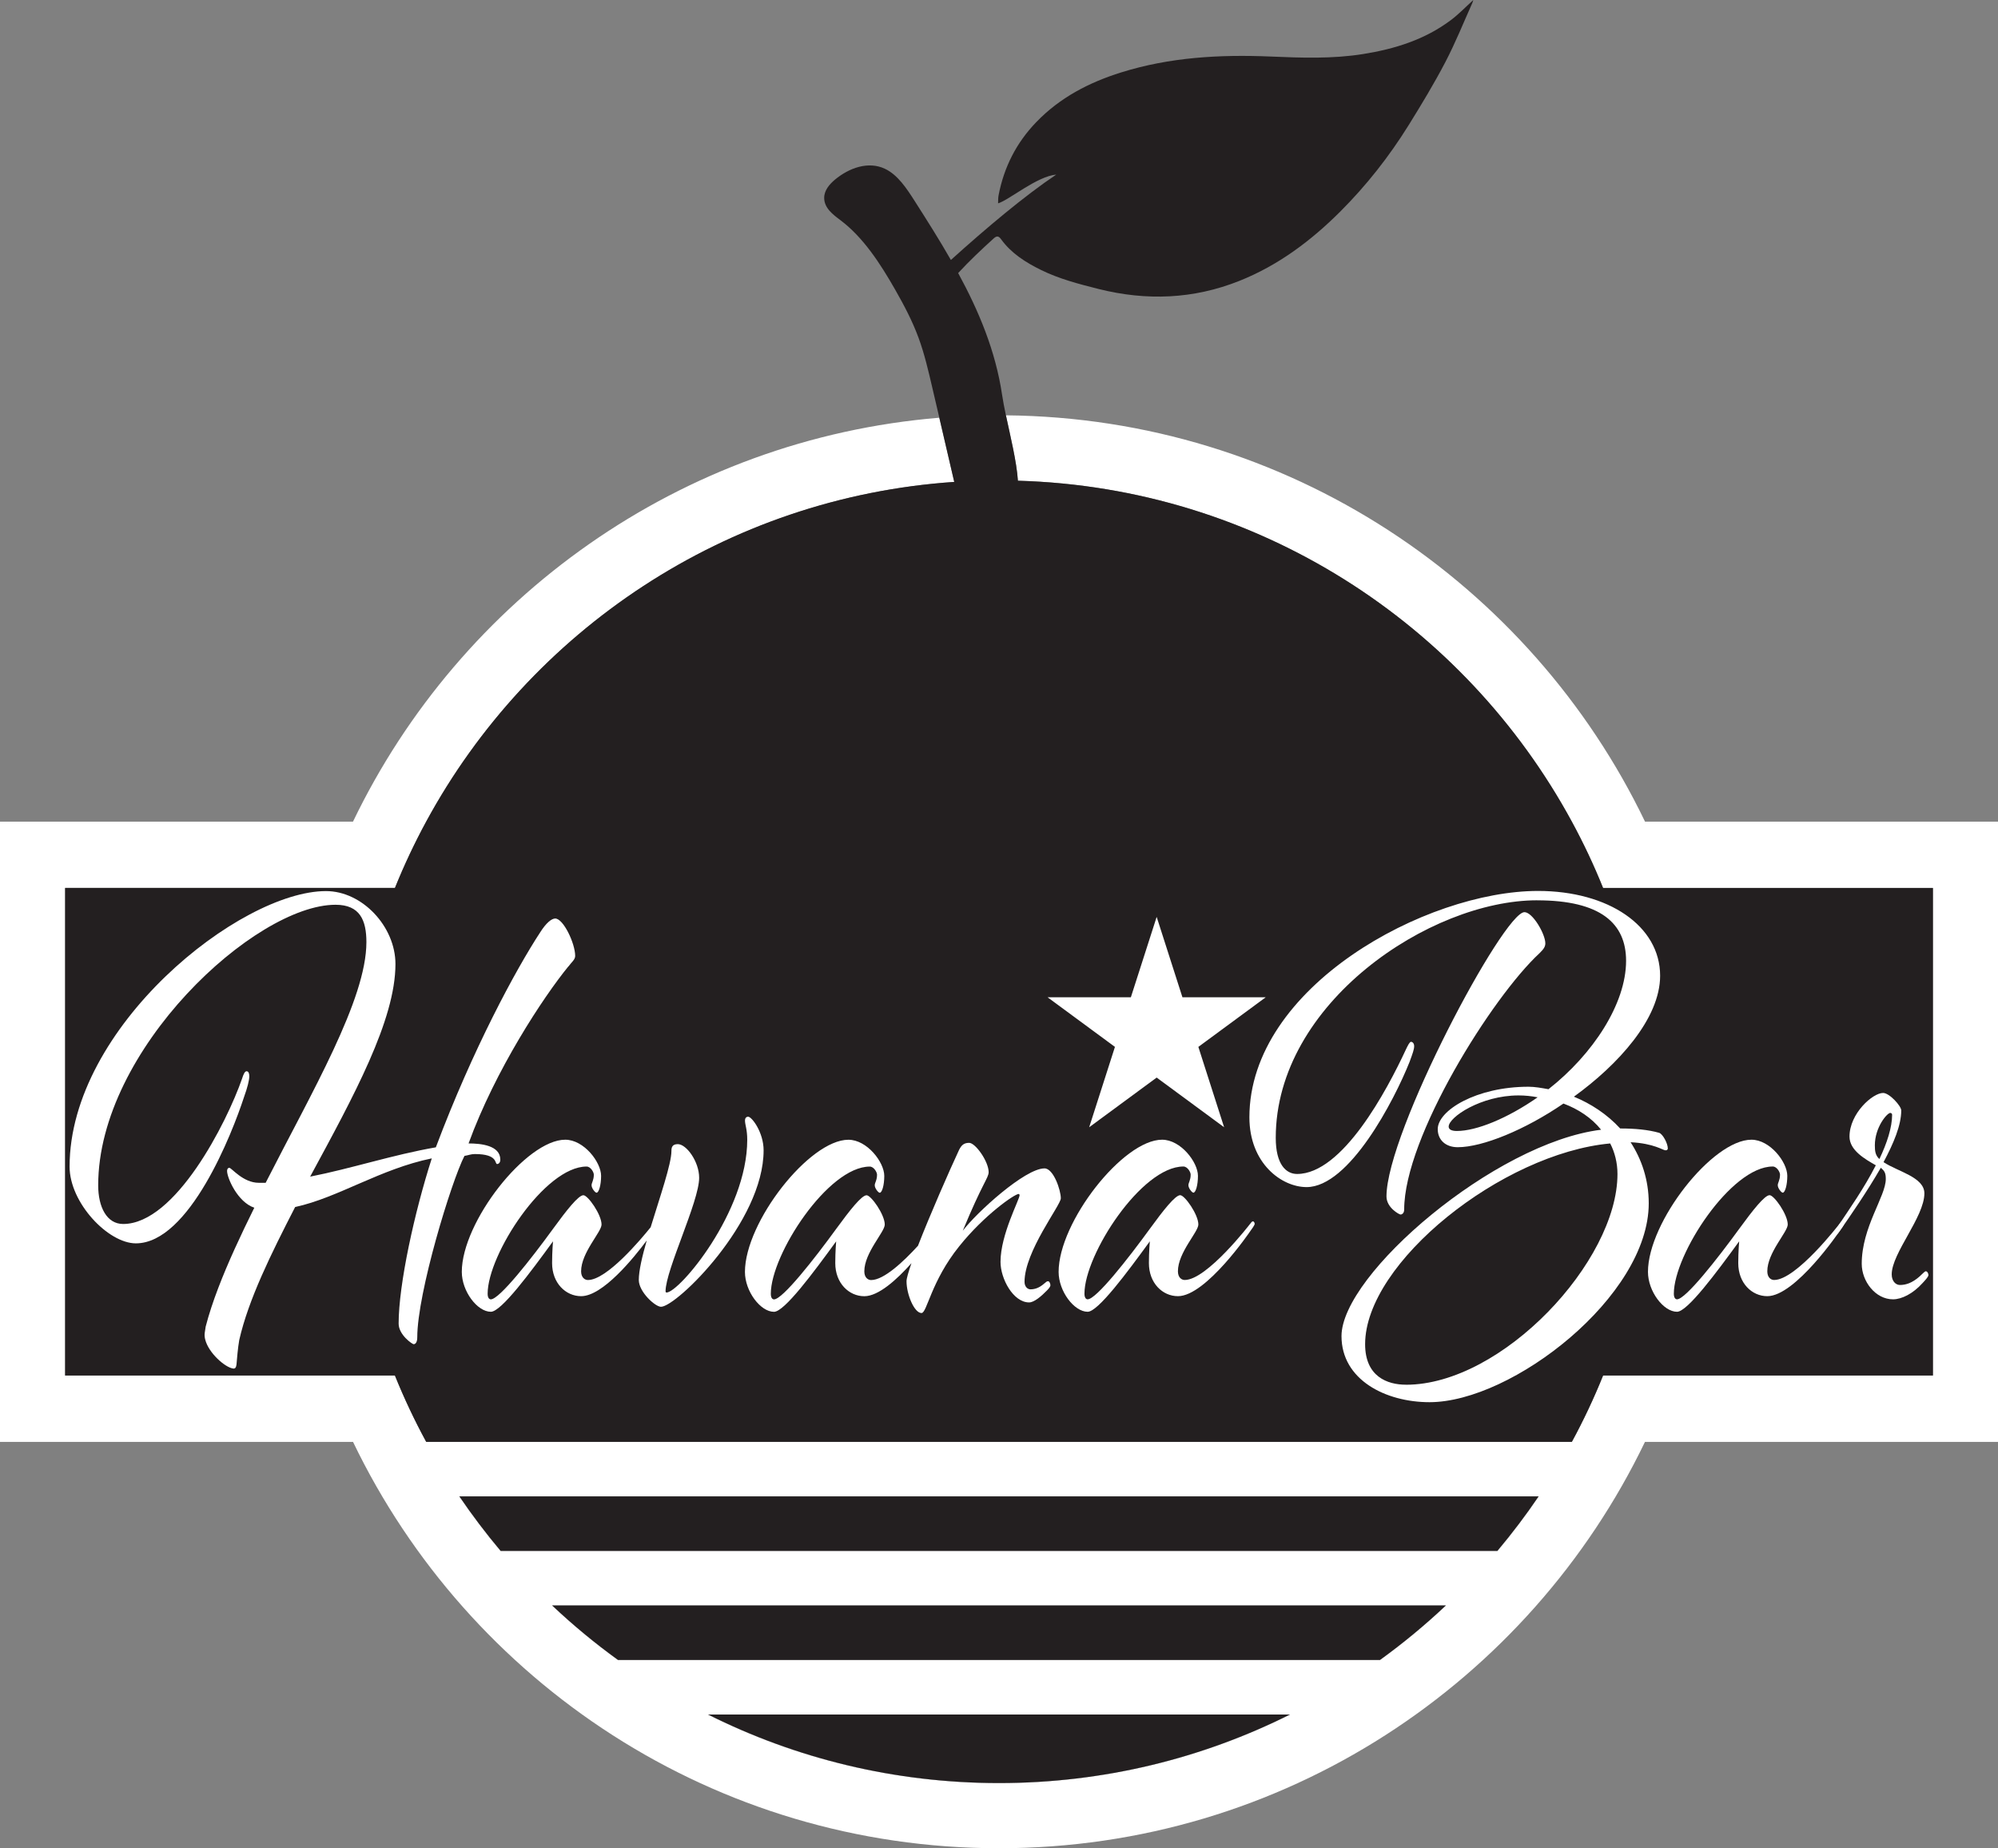 <?xml version="1.0" encoding="UTF-8"?>
<svg id="Layer_1" xmlns="http://www.w3.org/2000/svg" width="540.6" height="500.01" viewBox="0 0 540.6 500.01">
  <rect x="0" y="0" width="540.6" height="500.01" fill="#808080" stroke="none"/>
  <defs>
    <style>
      .cls-1 {
        fill: #231f20;
      }

      .cls-2 {
        fill: #fff;
      }
    </style>
  </defs>
  <g>
    <path class="cls-2" d="M349.02,463.84c-23.69,11.86-50.42,18.54-78.71,18.54s-55.03-6.67-78.73-18.54h157.44Z"/>
    <path class="cls-2" d="M391.22,434.33c-5.62,5.3-11.58,10.23-17.85,14.76h-206.14c-6.27-4.53-12.23-9.46-17.84-14.76h241.83Z"/>
    <path class="cls-2" d="M416.31,404.82c-3.46,5.12-7.2,10.04-11.16,14.76H135.46c-3.97-4.72-7.7-9.64-11.18-14.76h292.03Z"/>
    <path class="cls-2" d="M445.09,222.27c-31.04-64.51-96.72-109.2-172.91-109.91,1.22,5.75,2.91,12.57,3.24,17.69,64.78,1.84,120.81,38.65,149.88,92.23,3.14,5.78,5.98,11.79,8.45,17.94h89.24v131.91h-89.24c-2.48,6.17-5.31,12.15-8.45,17.95H115.32c-3.15-5.8-5.98-11.79-8.47-17.95H17.62v-131.91h89.24c2.48-6.15,5.31-12.15,8.45-17.94,28.01-51.63,81.08-87.7,142.88-91.9-1.35-5.8-2.7-11.58-4.04-17.37-70.07,5.78-129.56,48.82-158.64,109.27H0v167.8h95.52c31.28,65.03,97.79,109.93,174.78,109.93s143.49-44.89,174.78-109.93h95.52v-167.8h-95.52.01ZM270.3,482.38c-28.3,0-55.03-6.67-78.73-18.54h157.44c-23.69,11.86-50.42,18.54-78.71,18.54ZM373.37,449.09h-206.14c-6.27-4.53-12.23-9.46-17.84-14.76h241.82c-5.62,5.3-11.58,10.23-17.85,14.76h0ZM405.15,419.58H135.46c-3.97-4.72-7.7-9.64-11.18-14.76h292.03c-3.46,5.12-7.2,10.04-11.16,14.76Z"/>
    <g>
      <path class="cls-1" d="M416.31,404.82c-3.46,5.12-7.2,10.04-11.16,14.76H135.46c-3.97-4.72-7.7-9.64-11.18-14.76h292.03Z"/>
      <path class="cls-1" d="M349.02,463.84c-23.69,11.86-50.42,18.54-78.71,18.54s-55.03-6.67-78.73-18.54h157.44Z"/>
      <path class="cls-1" d="M391.22,434.33c-5.62,5.3-11.58,10.23-17.85,14.76h-206.14c-6.27-4.53-12.23-9.46-17.84-14.76h241.83Z"/>
    </g>
    <path class="cls-1" d="M522.99,240.21v131.91h-89.24c-2.48,6.17-5.31,12.15-8.45,17.95H115.32c-3.15-5.8-5.98-11.79-8.47-17.95H17.62v-131.91h89.24c2.48-6.15,5.31-12.15,8.45-17.94,28.01-51.63,81.08-87.7,142.88-91.9-1.35-5.8-2.7-11.58-4.04-17.37-.64-2.72-1.27-5.45-1.91-8.18-1.06-4.55-2.12-9.12-3.71-13.44-1.69-4.59-3.95-8.86-6.32-13.01-4.08-7.15-8.65-14.16-14.81-18.8-2-1.5-4.41-3.28-4.4-6.05,0-2.03,1.44-3.67,2.85-4.87,3.92-3.28,9.13-5.1,13.59-2.99,3.46,1.64,5.86,5.29,8.09,8.79,3.31,5.19,6.65,10.45,9.75,15.88,9.54-8.61,19.97-17.38,28.51-23.1-5.26.47-12.77,6.9-15.74,7.78.04-.85,0-1.51.13-2.15,1.45-7.6,4.81-14.24,10.2-19.82,6.4-6.65,14.28-10.73,22.97-13.45,13.17-4.12,26.71-4.87,40.38-4.3,8.38.36,16.76.66,25.09-.67,8.57-1.37,16.72-3.9,23.75-9.19,2.15-1.61,4.03-3.59,6.06-5.43-.09.27-.15.56-.28.84-2.4,5.35-4.59,10.81-7.3,15.99-3.03,5.8-6.42,11.4-9.87,16.96-5.3,8.53-11.48,16.4-18.6,23.5-7.93,7.91-16.77,14.52-27.25,18.7-12.42,4.95-25.11,5.43-38.04,2.2-5.35-1.35-10.71-2.73-15.65-5.17-4.11-2.02-8.02-4.48-10.78-8.3-.67-.94-1.2-.94-2-.22-3.32,3.01-6.59,6.09-9.61,9.37,5.58,10.25,10.13,21.08,11.89,32.98.24,1.63.61,3.5,1.03,5.51,1.22,5.75,2.91,12.57,3.24,17.69,64.78,1.84,120.81,38.65,149.88,92.23,3.14,5.78,5.98,11.79,8.45,17.94h89.25Z"/>
  </g>
  <g>
    <path class="cls-2" d="M153.79,261.44c-6.75,8.26-19.77,28-27.01,47.9,3.31,0,8.59.51,8.59,4.39,0,.84-.49,1.18-.86,1.18-.73,0,.37-2.7-6.02-2.7-1.1,0-1.72.33-2.82.5-3.56,6.92-12.77,37.1-12.77,49.08,0,1.35-.49,1.86-.98,1.86-.37,0-4.06-2.53-4.06-5.57,0-10.63,4.3-30.19,8.97-44.7-14,2.87-25.3,10.63-36.97,13.16-6.57,12.77-12.64,25.04-15.13,36-.1.58-.19,1.16-.26,1.74-.35,2.84-.37,4.03-.48,4.87-.1.84-.38,1.14-.87,1.09-2.2-.27-6.67-4.19-7.59-7.83-.16-.61-.21-1.21-.14-1.78s.16-1.15.26-1.73c.86-3.32,2.02-6.84,3.43-10.52,2.6-6.81,6.01-14.14,9.73-21.65-4.54-1.52-7.37-8.09-7.37-9.95,0-.33.13-.84.62-.84.61,0,3.68,4.05,7.98,4.05h1.84c12.53-24.62,27.26-49.59,27.26-65.1,0-5.9-1.72-10.12-8.35-10.12-21.73,0-64.22,39.13-64.22,75.9,0,5.9,2.33,10.46,6.75,10.46,14.12,0,28-27.33,32.17-39.3.37-1.18.74-2.02,1.23-2.02.62,0,.74.84.74,1.35,0,1.01-.49,3.04-1.47,5.74-3.07,9.44-14.74,39.47-29.23,39.47-7.49,0-17.93-10.96-17.93-20.75,0-37.78,46.05-74.55,69.38-74.55,9.83,0,18.79,9.61,18.79,19.73,0,15.18-11.3,35.76-23.08,57.52,11.17-2.19,22.35-5.91,34.01-7.93,9.95-26.48,21.62-48.07,28.25-58.19,1.6-2.53,3.07-3.71,4.05-3.71,2.21,0,5.4,6.75,5.4,10.12,0,1.01-.98,1.68-1.84,2.87v-.04Z"/>
    <path class="cls-2" d="M206.61,311.2c0,19.39-23.58,42.33-27.76,42.33-1.59,0-6.01-4.05-6.01-7.25,0-2.49.91-6.37,2.15-10.69-3.6,4.83-11.93,15.07-17.75,15.07-4.17,0-7.86-3.54-7.86-8.94,0-3.2.25-5.9.25-5.9-6.14,8.43-14,19.06-16.82,19.06-3.69,0-7.86-5.57-7.86-10.79,0-13.5,17.44-35.76,27.99-35.76,5.04,0,9.7,6.07,9.7,9.78,0,2.53-.62,4.56-1.23,4.56-.37,0-1.35-1.18-1.35-2.02,0-.68.61-1.35.61-2.87,0-.67-.86-2.19-1.96-2.19-11.3,0-26.77,23.78-26.77,34.41,0,1.01.37,1.52.86,1.52,2.33,0,10.93-10.96,16.82-19.06,3.68-5.06,6.88-9.11,8.23-9.11,1.22,0,4.91,5.23,4.91,7.93,0,2.02-5.53,7.59-5.53,12.65,0,1.68.99,2.36,1.84,2.36,5.13,0,14.36-11.02,16.98-14.28,2.53-8.27,5.62-17.14,5.62-20.63,0-.84.12-1.85,1.72-1.85,2.34,0,5.78,4.72,5.78,9.11,0,6.41-9.09,24.96-9.09,30.7,0,.17.12.34.25.34,3.43,0,21.85-21.76,21.85-41.33,0-2.87-.61-4.05-.61-5.23,0-.51.25-1.01.86-1.01.98,0,4.18,4.22,4.18,9.11v-.02Z"/>
    <path class="cls-2" d="M284.22,347.63c0,.5-.49,1.01-.98,1.52-1.47,1.52-3.44,3.2-4.79,3.2-4.3,0-7.74-6.41-7.74-10.96,0-7.42,5.16-16.87,5.16-18.05,0-.17-.13-.33-.25-.33-1.11,0-9.34,5.73-16.09,14.16-7.61,9.45-8.72,18.05-10.19,18.05-1.97,0-4.06-5.06-4.06-8.6,0-.76.51-2.52,1.34-4.89-3.95,4.44-8.91,8.94-12.76,8.94-4.17,0-7.86-3.54-7.86-8.94,0-3.2.24-5.9.24-5.9-6.14,8.43-14,19.06-16.82,19.06-3.68,0-7.86-5.57-7.86-10.79,0-13.5,17.44-35.76,28-35.76,5.04,0,9.7,6.07,9.7,9.78,0,2.53-.61,4.56-1.23,4.56-.37,0-1.35-1.18-1.35-2.02,0-.68.62-1.35.62-2.87,0-.67-.86-2.19-1.97-2.19-11.29,0-26.77,23.78-26.77,34.41,0,1.01.37,1.52.86,1.52,2.33,0,10.93-10.96,16.82-19.06,3.69-5.06,6.88-9.11,8.23-9.11,1.23,0,4.92,5.23,4.92,7.93,0,2.02-5.53,7.59-5.53,12.65,0,1.68.98,2.36,1.84,2.36,3.46,0,8.78-5.01,12.68-9.28,3.31-8.5,8.45-20.22,11.14-25.98.62-1.18,1.23-1.86,2.7-1.86,1.72,0,5.28,5.06,5.28,7.93,0,1.52-1.72,3.04-7,15.85,3.69-4.89,16.83-16.87,22.11-16.87,2.45,0,4.42,5.91,4.42,8.09,0,1.86-9.82,14.34-9.82,22.6,0,1.35.86,2.03,1.59,2.03,1.11,0,2.33-.34,3.68-1.52.62-.51.74-.67,1.11-.67s.61.67.61,1.01h.02Z"/>
    <path class="cls-2" d="M338.25,331.1c.25-.34.49-.68.74-.68.37,0,.49.51.49.68,0,.34-.86,1.52-1.23,2.02,0,0-11.91,17.54-19.53,17.54-4.18,0-7.86-3.54-7.86-8.94,0-3.2.25-5.9.25-5.9-6.14,8.43-14,19.06-16.82,19.06-3.68,0-7.86-5.57-7.86-10.79,0-13.49,17.44-35.76,28-35.76,5.03,0,9.7,6.07,9.7,9.78,0,2.53-.61,4.55-1.23,4.55-.37,0-1.35-1.18-1.35-2.02,0-.68.61-1.35.61-2.87,0-.68-.86-2.19-1.97-2.19-11.3,0-26.77,23.78-26.77,34.41,0,1.01.37,1.52.86,1.52,2.33,0,10.93-10.96,16.82-19.06,3.68-5.06,6.88-9.11,8.23-9.11,1.23,0,4.91,5.23,4.91,7.93,0,2.02-5.53,7.59-5.53,12.65,0,1.69.98,2.36,1.84,2.36,6.02,0,17.69-15.18,17.69-15.18h.01Z"/>
    <path class="cls-2" d="M415.91,243.56c-28.98,0-70.73,27.83-70.73,64.26,0,7.25,2.82,9.78,5.77,9.78,12.28,0,24.31-22.6,29.47-33.73.49-1.01.98-2.02,1.35-2.02s.86.34.86,1.18-.37,1.86-1.23,4.22c-4.17,10.46-16.33,33.9-27.88,33.9-6.75,0-15.47-6.41-15.47-18.89,0-35.25,47.77-61.23,78.1-61.23,19.03,0,33.03,9.45,33.03,22.94,0,11.64-11.42,24.12-23.33,32.72,4.54,1.86,8.96,4.72,12.52,8.6,4.05,0,7.61.34,10.56,1.18.98.34,2.33,2.87,2.33,4.22,0,.34-.25.51-.61.51-.74,0-3.07-1.86-9.46-2.19,2.95,4.55,4.91,10.12,4.91,16.53,0,25.13-36.96,53.8-59.31,53.8-11.91,0-23.82-6.07-23.82-17.88,0-16.7,41.51-52.29,70.24-55.83-2.58-3.21-6.14-5.57-10.19-7.08-10.32,7.08-21.86,11.81-28.61,11.81-3.32,0-5.4-2.02-5.4-4.89,0-5.06,10.44-11.47,24.56-11.47,1.72,0,3.56.34,5.4.67,12.03-9.44,21-23.11,21-34.74,0-10.12-6.88-16.36-24.07-16.36h.01ZM380.42,374.62c26.03,0,57.22-33.4,57.22-57.01,0-3.04-.74-5.9-1.97-8.27-29.23,2.7-66.31,32.22-66.31,54.31,0,8.77,6.02,10.96,11.05,10.96h.01ZM412.47,246.77c2.21,0,5.65,5.9,5.65,8.43,0,.84-.37,1.52-1.6,2.7-12.77,11.81-36.59,49.76-36.59,69.32,0,1.01-.61,1.35-.98,1.35s-3.81-1.86-3.81-4.89c0-17.37,31.68-76.91,37.33-76.91h0ZM391.97,304.79c0,.67.61,1.18,2.21,1.18,5.28,0,13.63-3.37,21.86-9.11-1.72-.34-3.44-.51-5.16-.51-10.19,0-18.91,5.9-18.91,8.43h0Z"/>
    <path class="cls-2" d="M497.7,331.1c.25-.34.49-.68.74-.68.37,0,.49.51.49.68,0,.34-.86,1.52-1.23,2.02,0,0-11.91,17.54-19.52,17.54-4.18,0-7.86-3.54-7.86-8.94,0-3.2.25-5.9.25-5.9-6.14,8.43-14,19.06-16.82,19.06-3.69,0-7.86-5.57-7.86-10.79,0-13.49,17.44-35.76,28-35.76,5.03,0,9.7,6.07,9.7,9.78,0,2.53-.62,4.55-1.23,4.55-.37,0-1.35-1.18-1.35-2.02,0-.68.61-1.35.61-2.87,0-.68-.86-2.19-1.96-2.19-11.3,0-26.77,23.78-26.77,34.41,0,1.01.37,1.52.86,1.52,2.33,0,10.93-10.96,16.82-19.06,3.69-5.06,6.88-9.11,8.23-9.11,1.23,0,4.91,5.23,4.91,7.93,0,2.02-5.53,7.59-5.53,12.65,0,1.69.98,2.36,1.84,2.36,6.02,0,17.68-15.18,17.68-15.18h0Z"/>
    <path class="cls-2" d="M519.44,345.27c.74-.67,1.35-1.35,1.6-1.35.49,0,.74.68.74,1.01,0,.51-.98,1.52-1.6,2.19-2.58,2.87-5.65,4.39-7.98,4.39-4.79,0-8.47-4.89-8.47-9.61,0-9.95,6.51-18.22,6.51-22.94,0-1.69-.37-2.19-1.35-3.04-3.69,6.41-8.23,12.99-11.18,17.2-.25.34-.49.68-.61.68-.25,0-.49-.34-.49-.68s.62-1.18,1.11-2.02c2.58-3.88,6.63-9.61,9.82-15.85-2.95-1.69-7.12-4.05-7.12-7.76,0-6.24,6.26-11.81,9.09-11.81,1.72,0,4.91,3.54,4.91,4.72,0,4.05-2.09,8.94-4.79,14,3.8,2.53,11.05,4.05,11.05,8.43,0,6.41-8.84,16.19-8.84,21.93,0,1.86,1.11,2.87,2.21,2.87,1.6,0,3.31-.51,5.4-2.36h-.01ZM511.46,301.08c-.86,0-4.18,3.88-4.18,8.77,0,1.52.12,2.7,1.23,3.71,2.09-4.39,3.44-8.6,3.44-11.97,0-.17-.12-.51-.49-.51h0Z"/>
  </g>
  <polygon class="cls-2" points="294.7 304.96 312.96 291.52 331.21 304.96 324.24 283.22 342.48 269.79 319.93 269.79 312.96 248.05 305.98 269.79 283.43 269.79 301.67 283.22 294.7 304.96"/>
</svg>